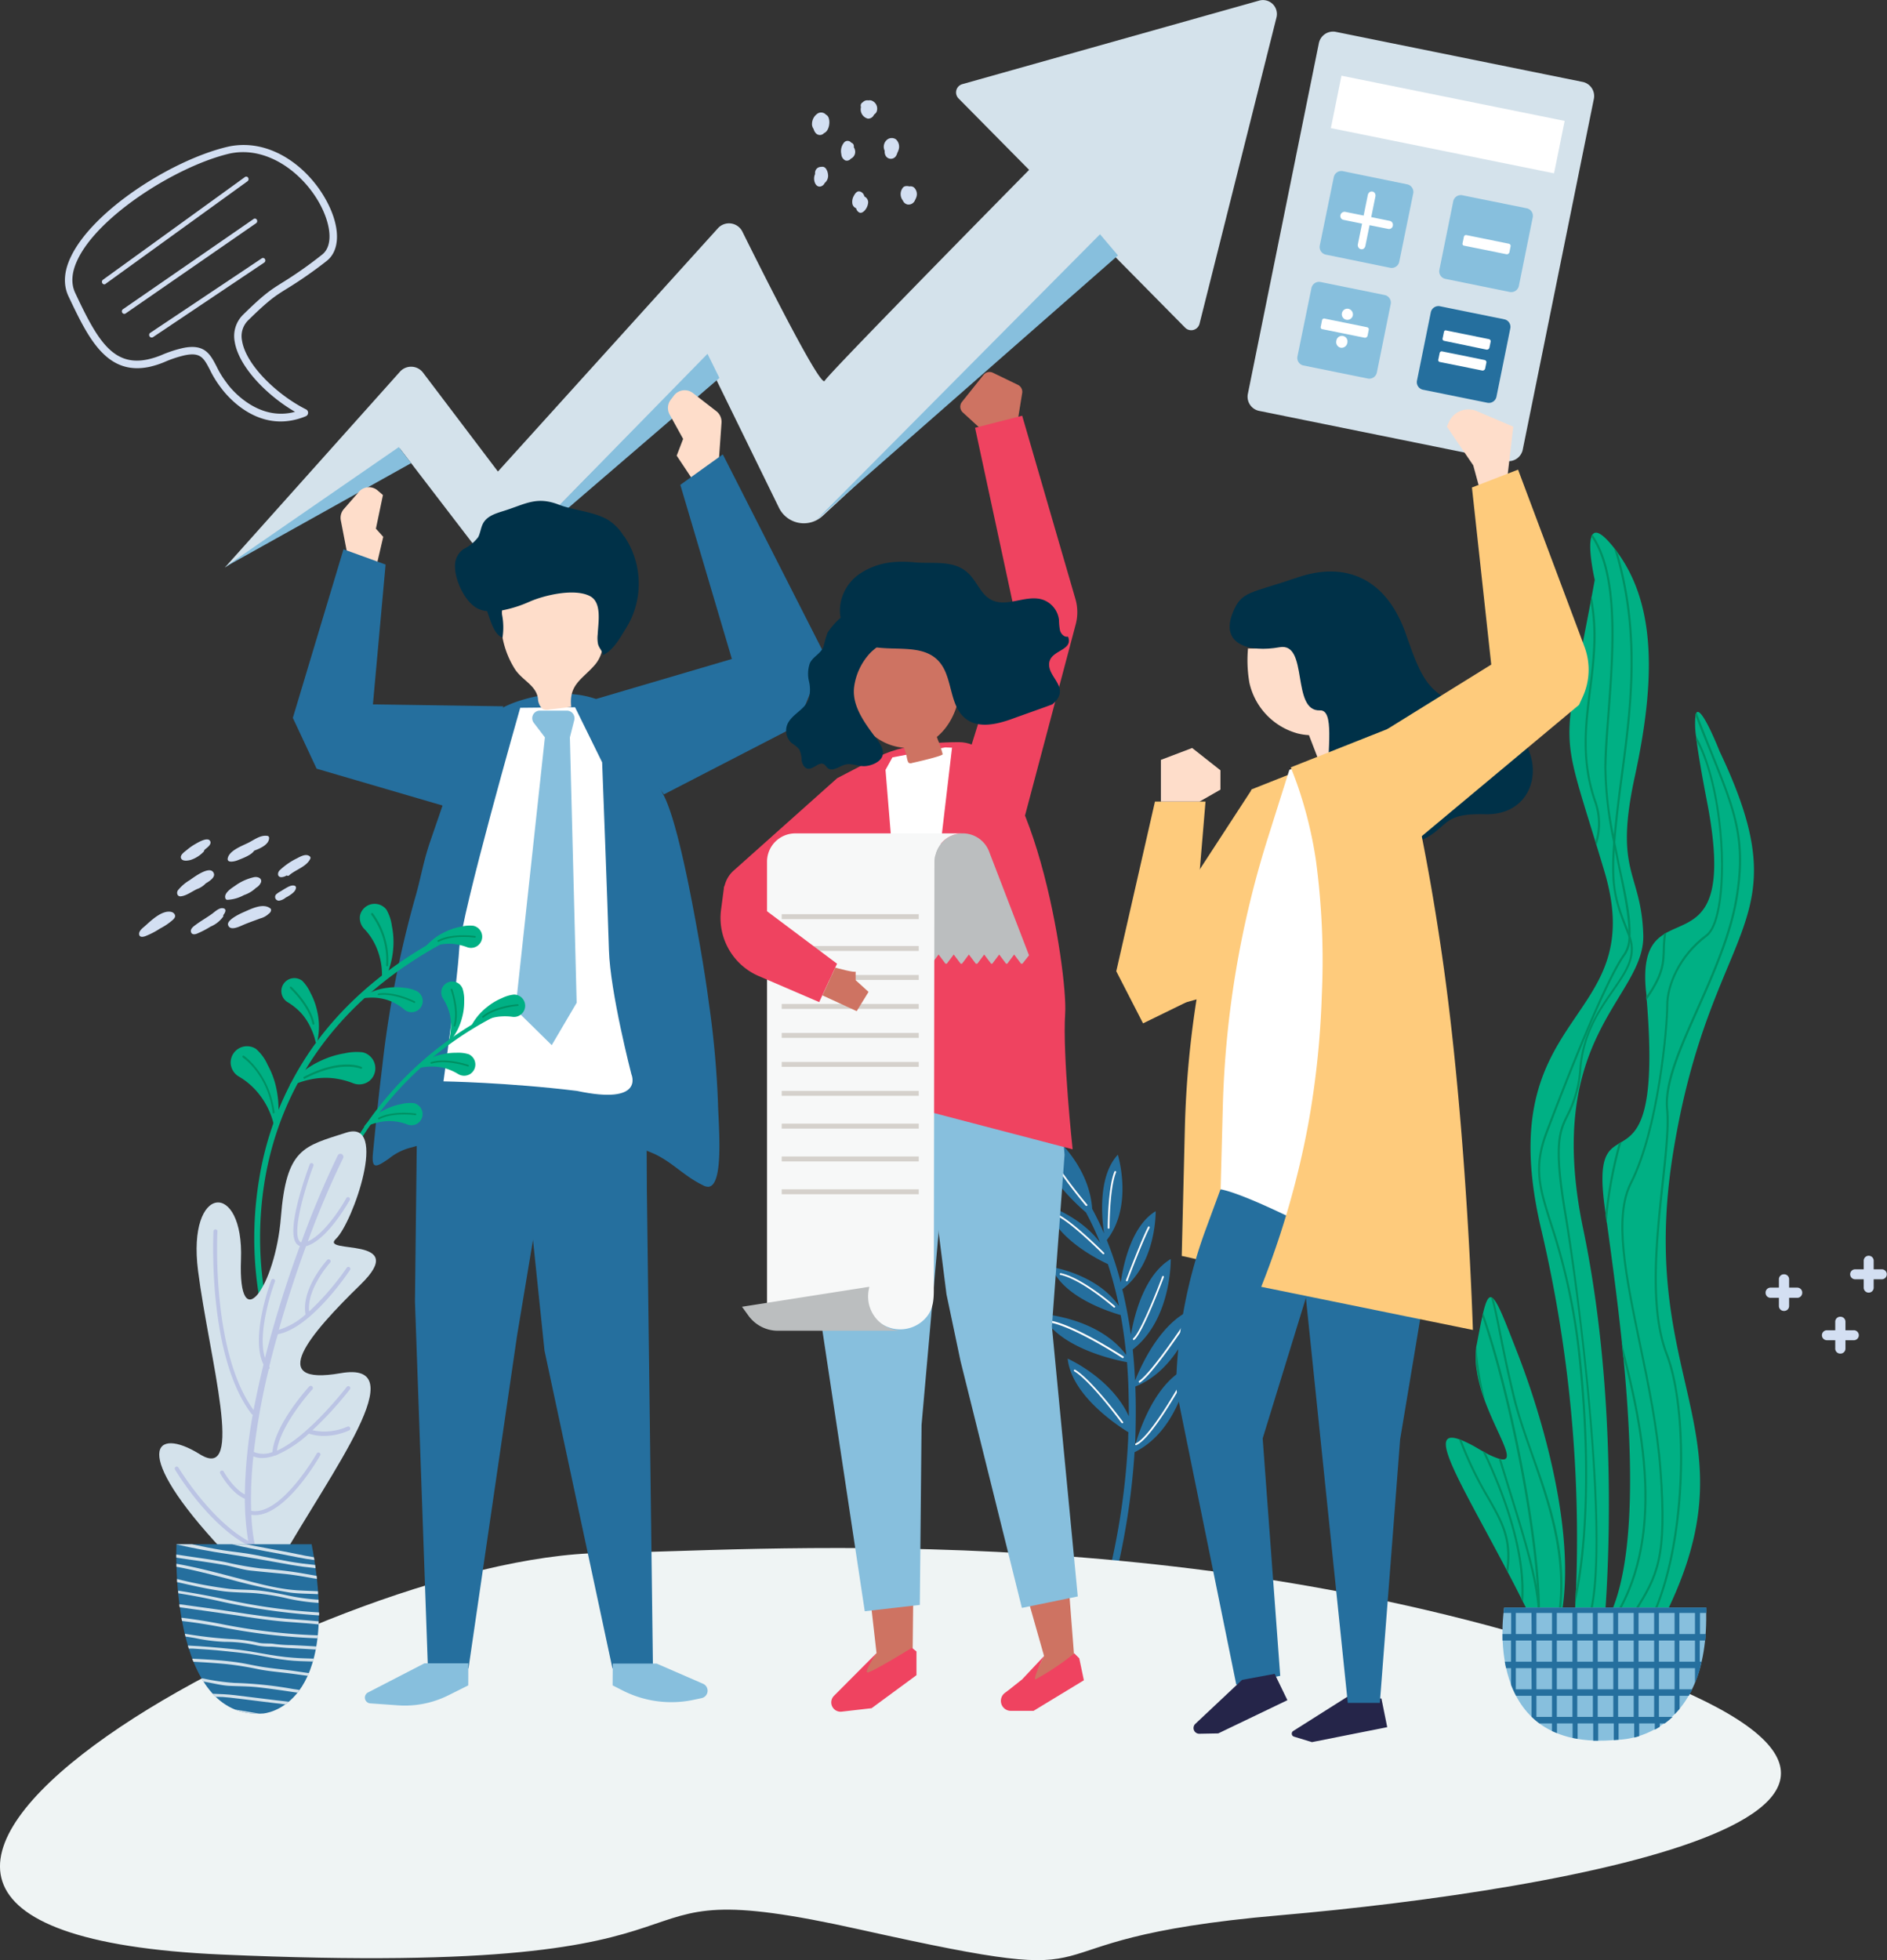 <svg id="Layer_1" data-name="Layer 1" xmlns="http://www.w3.org/2000/svg" viewBox="0 0 378.44 392.98"><rect x="0" y="0" width="378.44" height="392.98" fill="#333333" stroke="none"/><defs><style>.cls-1{fill:#256f9e;}.cls-2{fill:#fff;}.cls-3{fill:#eff4f4;}.cls-4{fill:#00b084;}.cls-5{fill:#009063;}.cls-6{fill:#87bfdd;}.cls-7{fill:#fecb7c;}.cls-8{fill:#feddca;}.cls-9{fill:#003148;}.cls-10{fill:#d4e2eb;}.cls-11{fill:#252549;}.cls-12{fill:#ce7362;}.cls-13{fill:#ef4360;}.cls-14{fill:#bbbebf;}.cls-15{fill:#f7f8f8;}.cls-16{fill:#d5d1cc;}.cls-17{fill:#d3dff2;}.cls-18{fill:#bbc4e4;}.cls-19{fill:#f7a5a3;}</style></defs><title>IlustrationsLIFT_SG_20190416</title><path class="cls-1" d="M207.28,224.47s11,6.86,11.76,17.9c.88,1.62,1.67,3.26,2.38,4.94-.51-3.48-1.18-11.56,2.76-15.79,0,0,3.18,10.22-2.21,17.11a70.69,70.69,0,0,1,2.8,8.48c.5-3.54,2.14-11.33,7-14.27,0,0,.19,10.49-6.69,15.66a92.26,92.26,0,0,1,1.72,9.11c.8-4.53,2.87-12.12,8-15.18,0,0,.22,12.06-7.63,18.14.22,2.11.37,4.19.47,6.23,1.42-3.55,5.66-12.61,12.38-14.58,0,0-2.91,12-12.33,15.78.14,3.7.1,7.23,0,10.48,0,.46-.05.91-.07,1.37,1.06-3.67,4.36-13.12,10.85-15.75,0,0-1.72,12.5-10.93,17.06a144.88,144.88,0,0,1-4.37,27.14l-1.38-.39a143.85,143.85,0,0,0,4.47-29.53c0-.4,0-.8.05-1.21-3.22-2-11.44-7.79-12.19-14.77,0,0,8.79,3.87,12.27,11.57,0-3.43-.06-7.09-.37-10.86-3.21-.6-13.83-3.06-17.15-9.67,0,0,11.33.63,17,8.22-.26-2.63-.62-5.31-1.12-8-2.72-.78-11.58-3.72-13.9-9.63,0,0,9.11,1.36,13.55,7.81a76.26,76.26,0,0,0-2.21-8.39c-2.47-1.16-10.89-5.51-12.23-11.78,0,0,6.77,2.17,10.68,7.5a61,61,0,0,0-2.85-6.08C214.61,240.35,206.56,232.58,207.28,224.47Z"/><path class="cls-2" d="M225,285.32a.17.17,0,0,0,.21,0,.18.18,0,0,0,0-.25c-.25-.34-6.19-8.37-9.59-10.45a.18.18,0,0,0-.18.31c3.33,2,9.42,10.27,9.48,10.35S225,285.31,225,285.32Z"/><path class="cls-2" d="M211,265.26a.11.11,0,0,0,.07,0c5.09,1.2,14,7,14,7a.17.17,0,0,0,.25-.05.17.17,0,0,0,0-.24c-.09-.06-9-5.88-14.17-7.1a.18.18,0,0,0-.15.32Z"/><path class="cls-2" d="M212.59,255.6a.07.07,0,0,0,.06,0c4.25.91,10.63,6.46,10.69,6.52a.2.2,0,0,0,.26,0,.18.18,0,0,0,0-.25c-.27-.23-6.52-5.67-10.85-6.6a.17.17,0,0,0-.21.14A.16.16,0,0,0,212.59,255.6Z"/><path class="cls-2" d="M221.19,251.43a.18.18,0,0,0,.23,0,.18.18,0,0,0,0-.25c-.27-.27-6.6-6.62-9.53-7.81a.19.19,0,0,0-.23.1.17.17,0,0,0,.1.23c2.86,1.16,9.34,7.66,9.41,7.73Z"/><path class="cls-2" d="M217.8,241.75a.18.18,0,0,0,.22,0,.19.19,0,0,0,0-.26c-.09-.09-8.17-9.64-8.76-13.58a.18.18,0,0,0-.35.05c.6,4,8.5,13.37,8.83,13.77Z"/><path class="cls-2" d="M222.24,246.34a.15.15,0,0,0,.1,0,.18.18,0,0,0,.18-.18c0-.08,0-7.93,1.31-11.12a.17.17,0,0,0-.1-.23.17.17,0,0,0-.23.09c-1.32,3.26-1.34,10.94-1.34,11.26A.19.19,0,0,0,222.24,246.34Z"/><path class="cls-2" d="M225.93,256.89l0,0a.18.18,0,0,0,.23-.11c0-.08,3.06-8.07,4.4-10.63a.19.19,0,0,0-.08-.24.18.18,0,0,0-.24.08c-1.35,2.58-4.39,10.59-4.42,10.67A.17.17,0,0,0,225.93,256.89Z"/><path class="cls-2" d="M227.26,268.63a.17.17,0,0,0,.21,0c1.71-1.32,5.76-12.11,5.94-12.57a.19.19,0,0,0-.11-.23.18.18,0,0,0-.23.11c0,.11-4.19,11.15-5.82,12.41a.19.19,0,0,0,0,.25Z"/><path class="cls-2" d="M228.42,277.2a.16.16,0,0,0,.2,0c2.73-1.78,9.8-12.59,10.1-13a.2.2,0,0,0-.05-.25.18.18,0,0,0-.25,0c-.07.11-7.33,11.2-10,12.94a.19.19,0,0,0,0,.25S228.4,277.18,228.42,277.2Z"/><path class="cls-2" d="M227.73,289.73a.22.22,0,0,0,.18,0c3.07-1.34,9-12.06,9.28-12.51a.18.18,0,0,0-.07-.24.18.18,0,0,0-.25.07c-.06.11-6.14,11.06-9.1,12.35a.19.19,0,0,0-.1.23A.28.28,0,0,0,227.73,289.73Z"/><path class="cls-3" d="M120.91,311.37c-56.36.49-190.21,75.49-76.46,80.51s70-17.92,128.08-5,26.29,2.15,84.1-2.87,151.93-21.31,65.81-50.79S148.85,311.12,120.91,311.37Z"/><path class="cls-4" d="M317.5,246.34c8.1,38.85,4.25,79.13,4.25,79.13l-6.39,3.45s.31-2.63.58-7.34c0-.82.09-1.71.13-2.67a270.62,270.62,0,0,0-6.94-72.28c-10.7-44.94,21.94-40.78,12.63-71.94-.56-1.88-1.09-3.61-1.58-5.22-.08-.25-.16-.5-.23-.74h0c-7.05-23-6.49-18.67-.95-48,.07-.37.14-.75.22-1.13h0c.19-1.06.4-2.17.61-3.33,0,0-1.47-6.36-.66-8.66a1.74,1.74,0,0,1,.22-.43c.59-.84,1.85-.43,4.28,2.64h0l.39.5.34.46c7.7,10.56,7.64,25.66,3.47,44.88-4.24,19.5,1.27,19,1.69,31.72S309.41,207.49,317.5,246.34Z"/><path class="cls-5" d="M314.57,223.66c-1.55,3.15-2.78,5.63-.48,19.35,3.15,18.78,10.15,75.9,3.57,83.95l-.32-.27c6-7.34.48-58.92-3.67-83.61-2.32-13.85-1.07-16.39.52-19.6a23.39,23.39,0,0,0,2.57-9.52c.67-7,3.92-11.7,6.54-15.45,2.37-3.42,4.3-6.2,3.63-9.53h0a9.44,9.44,0,0,0-.31-1.09h0a1.34,1.34,0,0,1-.07-.18l-.34-.88c-2.33-6-3.39-8.65-2.67-18.07h0c0-.49.08-1,.13-1.54.15-1.67.35-3.54.6-5.64s.52-4.15.81-6.33c1.79-13.5,3.8-28.7-1.4-45.42l.39.5.34.46c4.82,16.39,2.84,31.27,1.09,44.52-.29,2.18-.56,4.24-.81,6.32-.33,2.75-.57,5.08-.73,7.09h0c0,.55-.08,1.07-.11,1.58h0c-.5,8.06.52,10.67,2.75,16.36l0,.09h0l.31.79c0,.09.07.18.1.26h0c1.42,4-.71,7.07-3.4,10.93s-5.8,8.34-6.45,15.25A23.8,23.8,0,0,1,314.57,223.66Z"/><path class="cls-5" d="M327,187.81h0c0,.41-.06.79-.11,1.16h0a5.49,5.49,0,0,1-.91,2.48c-3.86,5.35-11.44,24.65-15.61,35.67-2.65,7-1.4,11,.87,18.13a127.74,127.74,0,0,1,5.91,28.24c2.28,22.57.8,39.88-1.25,48.08,0-.82.09-1.71.13-2.67,1.67-8.51,2.85-24,.69-45.37a126.28,126.28,0,0,0-5.89-28.16c-2.22-7-3.56-11.27-.86-18.4,4.18-11,11.78-30.38,15.67-35.77a6.26,6.26,0,0,0,.94-3.32h0c0-.36,0-.73,0-1.13h0c-.05-3.38-1-8-2.06-13q-.36-1.71-.72-3.48h0c-.1-.51-.21-1-.31-1.54h0a76.13,76.13,0,0,1-1.74-14.83c0-3.1.32-6.85.62-10.82.94-12.52,2.09-27.75-3.25-35.5a1.74,1.74,0,0,1,.22-.43c5.57,7.82,4.41,23.28,3.45,36-.3,4-.58,7.7-.62,10.78a70.21,70.21,0,0,0,1.45,13.29c.1.5.19,1,.29,1.5h0c.34,1.7.69,3.36,1,5C326.15,179.26,327.2,184.3,327,187.81Z"/><path class="cls-5" d="M320.18,169.47c-.08-.25-.16-.5-.23-.74h0a12.78,12.78,0,0,0-.21-7.9c-2.86-8.2-1.95-15.47-1.07-22.51.7-5.56,1.43-11.3.33-17.59.07-.37.14-.75.22-1.13,1.38,6.77.62,12.86-.13,18.78-.91,7.3-1.78,14.2,1.05,22.31A13.38,13.38,0,0,1,320.18,169.47Z"/><path class="cls-4" d="M332.7,326.28s-1.41.9-3.39,2.07l-.84.5h0c-6.42,3.75-17,9.2-8-1.23,7.79-9.09,7.17-34.23,5.08-55.74-.08-.9-.18-1.8-.27-2.69-1-9.45-2.19-18-3-23.92h0c-.09-.61-.17-1.2-.25-1.75s-.14-1-.2-1.48c-1.36-9.95.51-11.36,2.89-12.78l.54-.32c3.19-1.93,6.91-5,5-28.38l-.06-.67c0-.44-.07-.89-.12-1.35-.65-7.13,1.19-9.73,3.72-11.28.15-.1.31-.19.47-.28,5.23-2.87,12.78-2.35,8-26.63-1-5.18-1.64-9-2-11.67h0c-.05-.38-.09-.74-.13-1.08a16.79,16.79,0,0,1-.11-4.16,1.28,1.28,0,0,1,.23-.59c1.08-1.21,4.6,7.77,4.6,7.77,16.94,35.62-1.7,33.41-9.32,80.56S353.29,287.34,332.7,326.28Z"/><path class="cls-5" d="M348.5,180c-1.24,7.53-4.74,15.41-7.83,22.36-3.41,7.64-6.62,14.86-6.11,20,.34,3.51-.24,8.8-.9,14.92-1.22,11.12-2.73,25,.83,34.23,2.76,7.21,3.63,20.43,2.16,32.91-1.22,10.26-3.8,18.56-7.34,23.93l-.84.5c3.75-5.26,6.49-13.8,7.75-24.48,1.47-12.41.62-25.56-2.13-32.71-3.59-9.36-2.07-23.26-.86-34.43.67-6.1,1.24-11.36.9-14.83-.51-5.29,2.57-12.22,6.15-20.25,3.08-6.93,6.57-14.78,7.8-22.26,1.91-11.61-.4-17.33-5-28.75-.95-2.34-2-4.87-3.07-7.71a1.28,1.28,0,0,1,.23-.59c1.16,3,2.23,5.68,3.23,8.15C348.09,162.47,350.43,168.23,348.5,180Z"/><path class="cls-5" d="M345.32,178.86c-.32,3.29-1.1,7.51-3,8.93-5.37,4-7.78,9.92-7.74,13.75,0,4.28-1.77,24.89-7.32,35.77-3.44,6.74-1,18.47,1.81,32,1.73,8.29,3.51,16.87,4.14,25.26,1.36,18-.65,21.33-5.05,28.53-1,1.67-2.17,3.56-3.44,5.88l-.37-.2c1.27-2.34,2.43-4.23,3.45-5.9,4.35-7.12,6.34-10.38,5-28.28-.63-8.36-2.41-16.92-4.13-25.2-2.84-13.66-5.28-25.44-1.77-32.32,5.5-10.81,7.3-31.32,7.26-35.58,0-3.93,2.43-10,7.92-14.08,1.4-1,2.41-4.11,2.84-8.64.91-9.49-.81-22.89-4.66-30.15h0c-.05-.38-.09-.74-.13-1.08C344.34,154.7,346.27,168.92,345.32,178.86Z"/><path class="cls-5" d="M322.21,245.26c-.09-.61-.17-1.2-.25-1.75a85.55,85.55,0,0,1,2.69-14.26l.54-.32A85,85,0,0,0,322.21,245.26Z"/><path class="cls-5" d="M320.57,329.06l-.31-.28c14.08-16,9.57-40,5.24-56.9-.08-.9-.18-1.8-.27-2.69C329.74,286.2,335.54,312.07,320.57,329.06Z"/><path class="cls-5" d="M334.18,187a24.47,24.47,0,0,0-.3,3.56c-.09,2.77-.16,5-3.71,10l-.06-.67c3.19-4.58,3.26-6.75,3.35-9.36a25.46,25.46,0,0,1,.25-3.27C333.86,187.15,334,187.06,334.18,187Z"/><path class="cls-4" d="M312.22,327.62l-.18.59a33.92,33.92,0,0,1-2.06,5.46c-1.77,3.26-2-1.64-1.92-4.76,0-.29,0-.57,0-.82,0-.86.06-1.45.06-1.45-.88-1.85-1.77-3.67-2.66-5.44l-.38-.75h0c-.88-1.76-1.77-3.48-2.64-5.13h0c-.11-.22-.22-.42-.34-.64h0c-9-17.11-16.2-28.41-9.52-26.13l.52.19a25.5,25.5,0,0,1,3.14,1.58l1,.59h0l.62.34h0a14.94,14.94,0,0,0,2.64,1.18h0a2.92,2.92,0,0,0,.48.13c3.22.66-.67-4.87-3.2-11.73h0a32,32,0,0,1-1.57-5.67c0-.15,0-.31-.07-.45a16.6,16.6,0,0,1-.1-4.39h0c0-.29.08-.57.14-.85.41-2.18.76-4,1.08-5.42.06-.27.11-.53.17-.77.52-2.21,1-3.29,1.58-3.19a1,1,0,0,1,.51.34c1,1,2.31,4.43,4.6,10.3C309.67,284.8,317.28,311,312.22,327.62Z"/><path class="cls-5" d="M312,328.21a33.92,33.92,0,0,1-2.06,5.46l-.2-.09c6.52-15.68,1.61-29.68-2.71-42-1.4-4-2.71-7.72-3.6-11.35-1.27-5.21-2-8.93-2.66-12.21-.56-2.79-1-5.22-1.73-7.9a1,1,0,0,1,.51.34c.64,2.51,1.1,4.83,1.63,7.48.65,3.27,1.4,7,2.67,12.19.87,3.61,2.19,7.35,3.57,11.31C311.31,302.36,315.6,314.61,312,328.21Z"/><path class="cls-5" d="M296.11,270.31a70.32,70.32,0,0,0,1.74,10.51,32,32,0,0,1-1.57-5.67c0-.15,0-.31-.07-.45A16.6,16.6,0,0,1,296.11,270.31Z"/><path class="cls-5" d="M308.6,327.36h0l-.06.3-.39-.09h0l.06-.28v0s0,0,0,0a17.41,17.41,0,0,0,.22-4.05v0c-.3-6.34-3-15.08-5.85-24.22q-1-3.24-2-6.5a2.92,2.92,0,0,0,.48.13c.63,2.08,1.28,4.17,1.92,6.25,2.19,7.05,4.31,13.87,5.31,19.55h0a40,40,0,0,1,.56,4.66h0A18.07,18.07,0,0,1,308.6,327.36Z"/><path class="cls-5" d="M308.84,323h0a34.45,34.45,0,0,1-.24,4.33h0a16.11,16.11,0,0,1-.27,1.6l-.27-.06-.14,0c.06-.25.11-.51.15-.79s.06-.33.08-.51,0-.2,0-.29v0a33.21,33.21,0,0,0,.23-4.1c0-1.47,0-3.08-.14-4.82-.94-15.4-6.1-40.11-10.95-54.31.06-.27.11-.53.17-.77C303,278.93,308.87,308.16,308.84,323Z"/><path class="cls-5" d="M305.47,321.2l-.38-.75h0c.41-7.84-2.27-18-7.79-29.55l.62.34h0C303.47,303,306.08,313.3,305.47,321.2Z"/><path class="cls-5" d="M302.45,315.31c-.11-.22-.22-.42-.34-.64h0c.77-6.16-1.08-9.44-3.81-14.24a73.77,73.77,0,0,1-5.71-11.89l.52.19a73.75,73.75,0,0,0,5.55,11.5C301.52,305.25,303.44,308.63,302.45,315.31Z"/><path class="cls-6" d="M301.67,322.31s-5,29.27,22.72,26.51c0,0,18.71.29,17.76-26.51Z"/><path class="cls-1" d="M339.93,334.46v2.93a24.61,24.61,0,0,0,1-2.79v-.14h0c.12-.42.23-.85.33-1.3h-.37v-4.24H342c.05-.42.08-.86.11-1.3h-1.17v-4.23h1.29l0-1.08H301.67s-.06.39-.14,1.08h1.54v4.23h-1.74c0,.42,0,.85,0,1.3h1.71v4.24h-1.25c.07.43.16.86.26,1.3h1v3.34a19.54,19.54,0,0,0,1,2.2h3.11v4.2a14.74,14.74,0,0,0,1.57,1.34h2.52v1.52q.47.22,1,.42v-1.94h3.14v2.91l1,.19v-3.1h3.13V349c.32,0,.64,0,1,0v-3.46h3.13v3.35l.84-.07h.12v-3.28h3.13v2.83l1-.27v-2.56h3.13v1.25c.32-.17.64-.35,1-.56v-.69h1a16.76,16.76,0,0,0,1.57-1.31H332.7V340h3.14v3.72c.32-.33.64-.69,1-1.07V340h1.85c.24-.42.47-.85.69-1.3H336.8v-4.24Zm-3.13-11.07h3.13v4.23H336.8Zm0,5.53h3.13v4.24H336.8Zm-29.63,9.78H304v-4.24h3.14Zm0-5.54H304v-4.24h3.14Zm0-5.54H304v-4.23h3.14Zm4.09,16.61h-3.13V340h3.13Zm0-5.53h-3.13v-4.24h3.13Zm0-5.54h-3.13v-4.24h3.13Zm0-5.54h-3.13v-4.23h3.13Zm4.1,16.61h-3.14V340h3.14Zm0-5.53h-3.14v-4.24h3.14Zm0-5.54h-3.14v-4.24h3.14Zm0-5.54h-3.14v-4.23h3.14Zm4.09,16.61h-3.13V340h3.13Zm0-5.53h-3.13v-4.24h3.13Zm0-5.54h-3.13v-4.24h3.13Zm0-5.54h-3.13v-4.23h3.13Zm4.1,16.61h-3.13V340h3.13Zm0-5.53h-3.13v-4.24h3.13Zm0-5.54h-3.13v-4.24h3.13Zm0-5.54h-3.13v-4.23h3.13Zm4.09,16.61h-3.13V340h3.13Zm0-5.53h-3.13v-4.24h3.13Zm0-5.54h-3.13v-4.24h3.13Zm0-5.54h-3.13v-4.23h3.13Zm4.1,16.61h-3.13V340h3.13Zm0-5.53h-3.13v-4.24h3.13Zm0-5.54h-3.13v-4.24h3.13Zm0-5.54h-3.13v-4.23h3.13Zm4.1,11.08H332.7v-4.24h3.14Zm0-5.54H332.7v-4.24h3.14Zm0-5.54H332.7v-4.23h3.14Z"/><path class="cls-7" d="M251,158.27l21-8.32s7.45,18.51,15.92,48.15-3.93,67.38-3.93,67.38S246.64,253.7,237,251.81l.62-25.52A198,198,0,0,1,246.92,171Z"/><path class="cls-8" d="M250.29,130c5.7.42,11-4.27,16.66-3.11,3.65.76,6.54,4,7.65,7.65a9.22,9.22,0,0,1,.2,5.25,8.7,8.7,0,0,1-1.66,3,12.55,12.55,0,0,1-3.43,2.9,22.7,22.7,0,0,0,2.44,3.24l-7.89,3-1.75-4.54a11.72,11.72,0,0,1-2.35-.36,13.6,13.6,0,0,1-9.59-10.13A26.13,26.13,0,0,1,250.29,130Z"/><path class="cls-9" d="M247.26,122.77c-2.69,6.55,3.45,8.07,9.35,7s2.28,12.9,8.11,12.66-5.47,30.34,11.44,28.17,9.6-7.69,21.67-7.35,13.06-15.54,1.17-19.59-13.07-5-17-16.41-12.23-14.75-21.8-11.47S249,118.47,247.26,122.77Z"/><path class="cls-10" d="M302.09,92.43,252.42,82.36a2.9,2.9,0,0,1-2.14-3.49l14.2-70.11a2.91,2.91,0,0,1,3.33-2.39l49.67,10.07a2.9,2.9,0,0,1,2.15,3.49L305.42,90A2.91,2.91,0,0,1,302.09,92.43Z"/><path class="cls-6" d="M278.84,53.7l-13-2.66a1.56,1.56,0,0,1-1.14-1.88l2.78-13.58a1.55,1.55,0,0,1,1.79-1.27l13,2.66a1.56,1.56,0,0,1,1.14,1.88l-2.78,13.58A1.55,1.55,0,0,1,278.84,53.7Z"/><path class="cls-6" d="M302.84,58.55l-13-2.64A1.55,1.55,0,0,1,288.69,54l2.75-13.59a1.55,1.55,0,0,1,1.79-1.27l13,2.63a1.55,1.55,0,0,1,1.15,1.87l-2.75,13.59A1.57,1.57,0,0,1,302.84,58.55Z"/><path class="cls-6" d="M274.36,75.9l-13-2.63a1.55,1.55,0,0,1-1.14-1.87L263,57.81a1.57,1.57,0,0,1,1.79-1.28l13,2.64A1.56,1.56,0,0,1,278.9,61l-2.75,13.59A1.55,1.55,0,0,1,274.36,75.9Z"/><path class="cls-1" d="M298.34,80.76l-13-2.63a1.55,1.55,0,0,1-1.15-1.87l2.75-13.59a1.57,1.57,0,0,1,1.79-1.28l13,2.64a1.55,1.55,0,0,1,1.15,1.87l-2.75,13.58A1.56,1.56,0,0,1,298.34,80.76Z"/><path class="cls-2" d="M275,43.53l3.69.75a.76.76,0,0,1,.53.35.84.84,0,0,1,.11.64.77.77,0,0,1-.34.52.78.78,0,0,1-.62.1l-3.7-.74-.83,4.09a1,1,0,0,1-.33.6.74.74,0,0,1-1.08-.25.87.87,0,0,1-.1-.65l.83-4.1-3.68-.75a.85.85,0,0,1-.54-.33.78.78,0,0,1-.11-.62.8.8,0,0,1,.36-.53.78.78,0,0,1,.62-.13l3.67.74.83-4.09a1,1,0,0,1,.34-.59.75.75,0,0,1,.6-.13.7.7,0,0,1,.5.36.93.93,0,0,1,.08.67Z"/><path class="cls-2" d="M293.64,49.26a.39.39,0,0,1-.3-.2.58.58,0,0,1,0-.4l.24-1.16a.48.48,0,0,1,.18-.3.51.51,0,0,1,.35-.06l8.43,1.71a.51.51,0,0,1,.34.2.39.39,0,0,1,.07.35l-.23,1.16a.53.53,0,0,1-.23.32.45.45,0,0,1-.38.09Z"/><path class="cls-2" d="M289.64,68.34a.44.44,0,0,1-.3-.2.58.58,0,0,1,0-.4l.24-1.16a.51.51,0,0,1,.18-.31.45.45,0,0,1,.35,0l8.43,1.71a.5.5,0,0,1,.34.19.41.41,0,0,1,.07.36l-.24,1.16a.5.5,0,0,1-.22.32.53.53,0,0,1-.38.09Z"/><path class="cls-2" d="M288.78,72.58a.39.39,0,0,1-.3-.2.58.58,0,0,1,0-.4l.24-1.16a.42.42,0,0,1,.53-.36l8.43,1.71a.51.51,0,0,1,.34.2.38.38,0,0,1,.07.35l-.24,1.16a.47.47,0,0,1-.22.32.45.45,0,0,1-.38.09Z"/><path class="cls-2" d="M265.19,66a.37.37,0,0,1-.29-.2.53.53,0,0,1,0-.4l.23-1.16a.42.42,0,0,1,.53-.36l8.43,1.71a.56.56,0,0,1,.35.2.42.42,0,0,1,.06.35l-.23,1.16a.49.49,0,0,1-.23.32.45.45,0,0,1-.38.09Z"/><path class="cls-2" d="M271.3,63.31a1.12,1.12,0,1,1-.86-1.4A1.17,1.17,0,0,1,271.3,63.31Z"/><path class="cls-2" d="M270.2,68.76a1.16,1.16,0,0,1-1.34.95,1.14,1.14,0,0,1-.85-1.39,1.12,1.12,0,1,1,2.19.44Z"/><rect class="cls-2" x="285.01" y="2.13" width="10.72" height="45.67" transform="translate(208.24 304.6) rotate(-78.55)"/><path class="cls-10" d="M252.56.11,193,16.87a1.72,1.72,0,0,0-.76,2.87l14.15,14.32c-18,18.27-40.44,41.21-41,42.3-.79,1.43-11.88-20.59-16.47-29.85a3,3,0,0,0-5-.68L99.86,94.54l-15-19.8a3,3,0,0,0-4.67-.19L45.09,113.8,80.18,89.9l15.07,19.65a5.55,5.55,0,0,0,8.37.52l37.84-38.43,14.76,30.16a5.55,5.55,0,0,0,8.76,1.64l57.43-53.2,15.26,15.45a1.72,1.72,0,0,0,2.9-.79L256,3.5A2.8,2.8,0,0,0,252.56.11Z"/><polygon class="cls-6" points="163.63 104.35 224.21 51.21 220.61 46.97 163.63 104.35"/><polygon class="cls-6" points="99.39 114.37 144.28 75.78 141.89 70.94 99.39 114.37"/><polygon class="cls-6" points="79.98 89.64 45.09 113.71 82.45 92.86 79.98 89.64"/><path class="cls-8" d="M69.94,112.55l-1.59-8.22a2.66,2.66,0,0,1,.62-2.28l3-3.44a2.68,2.68,0,0,1,3.83-.22l1,.86L75.39,106l1.47,1.63-1.6,6.87S69.92,112.42,69.94,112.55Z"/><path class="cls-8" d="M144.1,93.28l.6-8.48a2.72,2.72,0,0,0-1-2.33l-4.74-3.67a2.71,2.71,0,0,0-3.8.5l-.63.83a2.7,2.7,0,0,0-.22,3L137,88l-1.29,3.36,3.56,5.35Z"/><polygon class="cls-1" points="83.87 204.78 83.22 260.94 85.82 334.48 93.96 334.48 103.7 267.77 114.83 200.96 83.87 204.78"/><path class="cls-6" d="M93.91,337.91l-4,2a19.5,19.5,0,0,1-10.13,2l-5.52-.39a1.16,1.16,0,0,1-.45-2.19l11.31-5.84h8.8Z"/><polygon class="cls-1" points="129.57 206.08 129.73 238.57 130.95 334.48 122.82 334.48 109.2 270.79 101.94 200.96 129.57 206.08"/><path class="cls-6" d="M122.86,337.91,125,339a21.52,21.52,0,0,0,14,1.83l1.7-.36a1.52,1.52,0,0,0,.3-2.88l-9.31-4.05h-8.8Z"/><path class="cls-1" d="M144.22,226.63c.18,5.15.07,11.05-2.1,11.31a2.09,2.09,0,0,1-1.16-.31c-3.77-1.83-5.94-4.47-9.66-6.25a46.12,46.12,0,0,0-12.67-3.49,129.5,129.5,0,0,0-19.52-1.71c-5.59-.05-11.4,2.5-16.68,3.9a11.36,11.36,0,0,0-4.38,2.18c-2.5,1.72-3.59,2.4-3.25-1.11.56-5.72,1.13-11.44,1.84-17.15a210.61,210.61,0,0,1,6.55-33.76c1.23-4.21,1.66-7.36,3.08-11.51l5.21-15.15c2.15-6.28,5.79-10.71,12.17-12.9,5.5-1.9,12.34-2.42,17.7.23,6,3,8.79,13,11.68,18.4,2.54,4.71,5.21,18.62,6.16,23.7,1.14,6.11,2.2,12.2,3,18.27A187.87,187.87,0,0,1,144,221.37C144,222.11,144.14,224.17,144.22,226.63Z"/><path class="cls-2" d="M115.33,141.8l-11,.11s-11.8,41.24-12.23,48.35-3.16,26.55-3.16,26.55,12.73.2,26.76,1.91c13.72,2.93,10.93-3.33,10.93-3.33s-4.26-16.4-4.51-24.95c-.25-8.74-1.36-37.6-1.36-37.6Z"/><path class="cls-6" d="M113.69,142.48h-5.42a1.52,1.52,0,0,0-1.21,2.45l2.22,2.91-5.91,54.55,7.28,7.16,5-8.5-1.36-53.21.88-3.46A1.53,1.53,0,0,0,113.69,142.48Z"/><path class="cls-8" d="M108.66,142a1.24,1.24,0,0,0,.45.25,2.27,2.27,0,0,0,1.07,0l4.37-.51c-.48-4.46,2.12-5.47,4.66-8.33s1.78-6.82,1.63-10.38a7.64,7.64,0,0,0-.5-2.9c-.74-1.58-2.45-2.45-4.11-3a15.49,15.49,0,0,0-12.81,1.41,6.7,6.7,0,0,0-2.46,2.5c-.83,1.62-.62,3.55-.39,5.36a18.16,18.16,0,0,0,2.75,7.84c1.46,2.18,4.25,3.22,4.57,5.84A3,3,0,0,0,108.66,142Z"/><path class="cls-9" d="M125.14,107.54a10.06,10.06,0,0,0-3.08-3.23c-2.88-1.77-6.9-1.93-10-3.13-4.38-1.7-6.6-.17-10.73,1.16-1.65.53-3.55,1-4.42,2.55-.48.86-.56,1.93-1,2.79A8.13,8.13,0,0,1,93,110.07a4,4,0,0,0-1.75,3.35c-.09,2.86,2.08,7.52,4.74,8.68a5.52,5.52,0,0,0,1.7.43c.64,1.78,1.37,4.71,3.09,5.3a13.3,13.3,0,0,0-.09-4.58,3.14,3.14,0,0,1,0-.87,24.61,24.61,0,0,0,5.45-1.72c3-1.33,9-2.74,12.12-1.17,2.5,1.24,1.73,5.19,1.61,7.69a6.49,6.49,0,0,0,.06,1.92c.21.87.87,1.36,1,2.24,2-.92,3.29-3.22,4.44-5.1a16.92,16.92,0,0,0-.17-18.7Z"/><polygon class="cls-1" points="100.95 141.61 74.79 141.23 77.33 113.19 68.89 110.13 58.73 143.93 63.5 154.12 92.7 162.66 100.95 141.61"/><polygon class="cls-1" points="118.86 140.34 146.78 132.12 136.44 97.21 144.96 91.1 165.51 131.51 159.83 145.5 133.16 159.27 118.86 140.34"/><path class="cls-8" d="M302.28,95.89l1.21-10.34-7.3-3.12a4.31,4.31,0,0,0-5.64,2.24l-.38.86,5.29,7.77L296.74,98Z"/><polygon class="cls-7" points="251.03 158.32 237.43 179.19 228.58 196.1 231.82 202.65 243.59 199.36 251.03 158.32"/><path class="cls-1" d="M267.32,232V242.6l-14.09,45.8L256.75,336l-8.81,1.77-11.81-58.07a12,12,0,0,1-.24-2.8h0a96.93,96.93,0,0,1,5.92-30.41l2.95-8Z"/><path class="cls-11" d="M249.1,336.81l-9.36,8.8a1.15,1.15,0,0,0,.81,2l3.77-.07,13.87-6.66-2.56-5.28Z"/><path class="cls-11" d="M270.42,340.06l-11.07,7a.63.63,0,0,0,.16,1.13l3.6,1.1,15.1-3-1.16-5.74Z"/><polygon class="cls-1" points="260.17 243.48 270.3 341.42 276.73 341.42 280.8 288.58 289.61 235.74 260.17 243.48"/><path class="cls-2" d="M258.58,154.35l21-8.32s-5.57,22.65,2.9,52.3,9.09,63.23,9.09,63.23-37.18-21.23-46.77-23.11l.44-16.66a195.87,195.87,0,0,1,9.14-54.13Z"/><path class="cls-7" d="M289.61,194.42c-4.22-30.54-9.64-48.93-9.64-48.93l-21.07,8.35,0,.1c.47,1.22.95,2.42,1.37,3.65a83.73,83.73,0,0,1,3.64,14.9,151,151,0,0,1,1.18,27,176.21,176.21,0,0,1-2.69,25.73A174.26,174.26,0,0,1,252.94,258l42.45,8.65S294.25,228.08,289.61,194.42Z"/><path class="cls-7" d="M278.21,146.19l20.86-12.94L295.2,97.74l9.25-3.58,13.32,35.52a13.1,13.1,0,0,1-.34,10l-.75,1.64-32.53,27.15Z"/><polygon class="cls-7" points="239.69 185.48 241.77 160.71 231.63 160.71 223.87 194.73 229.24 205.18 237.88 200.96 239.69 185.48"/><polygon class="cls-8" points="232.82 160.71 232.82 152.35 239.09 149.97 244.76 154.44 244.76 158.32 240.58 160.71 232.82 160.71"/><path class="cls-12" d="M204,85l1-6.19a1.56,1.56,0,0,0-.86-1.65l-5-2.42a1.56,1.56,0,0,0-1.9.43l-4.31,5.4a1.56,1.56,0,0,0,.17,2.13l4.3,3.94Z"/><path class="cls-13" d="M193.45,153.83l9.91-31.77-7.81-36.29L205,83.35l10.67,36.72a9.51,9.51,0,0,1,.06,5.13l-11.14,42-9-13Z"/><path class="cls-12" d="M215.45,332.45l0,0h0L214,313.76l-9.23,2L209.38,332,207,336.92s-.9,2.47-.06,2.22a46.67,46.67,0,0,0,4.77-1.54c.24-.23,2.76-3.79,3.53-4.87Z"/><polygon class="cls-12" points="174.34 318.75 175.79 331.44 173.38 334.8 173.63 337 180.1 334.87 183.01 333.42 183.2 315.5 174.34 318.75"/><polygon class="cls-6" points="185.28 223.61 189.82 259.51 192.64 272.91 204.94 322.38 216.15 320.08 210.96 265.95 213.5 231.53 212.78 222.86 211.09 213.9 185.28 223.61"/><polygon class="cls-6" points="162.41 225.48 164.22 262.03 173.43 323.05 184.47 321.78 184.82 285.67 190.8 218.16 178.17 212.9 168.07 210.14 162.41 225.48"/><path class="cls-13" d="M175.79,331.44,167.26,340h0a1.87,1.87,0,0,0,1.54,3.18l6-.69,9-6.62,0-4.76-.92-.73s-8.36,5.15-8.95,4.94S175.79,331.44,175.79,331.44Z"/><path class="cls-13" d="M209.36,332.06,205,336.7l-2.62,2.08-.85.64a2,2,0,0,0,1.2,3.6h4.55l10.09-6.13-.92-4.4-1-1a50.36,50.36,0,0,1-7.66,5.15C206.82,337.17,209.36,332.06,209.36,332.06Z"/><path class="cls-13" d="M175.9,151.86l-8,4.16-20.73,18.5a5.86,5.86,0,0,0-2,4.65l.33,7.64,29-12.45Z"/><path class="cls-13" d="M173.7,153.42s3.89-4.62,18.62-4.62,21.85,46,21.3,54.4,1.5,27.23,1.5,27.23l-30.58-8s-19.44,0-24.16,4.65,9.19-32.95,9.46-41.61S169,157.75,173.7,153.42Z"/><polygon class="cls-2" points="189.58 149.85 190.93 149.91 186.56 187.07 178.98 171.3 177.59 154.36 178.98 151.85 189.58 149.85"/><path class="cls-12" d="M169.93,135c-.91-11.27,13.62-13.24,20.09-5.69,4.22,4.93,3,14.23-2.13,18.44.07.23.15.45.22.63a19.56,19.56,0,0,1,.94,2.83c.1.36-5.49,1.63-6.12,1.76a.83.83,0,0,1-.64,0c-.35-.23-.43-1.33-.55-1.71l-.42-1.33a11.1,11.1,0,0,1-8.54-5.22A20.53,20.53,0,0,1,169.93,135Z"/><path class="cls-9" d="M174.49,122.42a5.64,5.64,0,0,1,2.32,2.12,4.5,4.5,0,0,1,.84,1.66c.49,2.43-1.76,3.28-3.15,4.74a12.38,12.38,0,0,0-3.18,6.61c-.57,3.74,1.91,7.15,4.07,10.06.77,1,2,2.49,1.6,3.89s-2.6,2.18-3.91,2.11-2.39-.6-3.55-.31S167,154.79,166,154c-.28-.23-.45-.58-.75-.76-1-.63-2.14,1.11-3.3.87-.72-.16-1.08-1-1.19-1.73a4.94,4.94,0,0,0-.5-2.17,7.53,7.53,0,0,0-1.47-1.21,3.36,3.36,0,0,1-1-3.45c.7-2.24,3.55-3.13,4.39-5.32a7.23,7.23,0,0,0,.06-3.64,6.43,6.43,0,0,1,.18-3.62c.64-1.37,2.21-1.87,2.76-3.4a21,21,0,0,1,.8-2.74,14.67,14.67,0,0,1,3-3.3A5.3,5.3,0,0,1,174.49,122.42Z"/><path class="cls-9" d="M189.5,134.48c1.46,3.2,1.38,7.38,4.11,9.57s6.71,1.09,10-.15c.53-.2,7.37-2.61,7.47-2.7,3.5-3-.24-5-.64-7.46-.58-3.55,5-3,3.75-6.1-.7.17-1.37-.48-1.59-1.18a11.37,11.37,0,0,1-.22-2.19,4.91,4.91,0,0,0-3.15-4c-3.35-1.18-7.26,1.62-10.4,0-2-1-2.8-3.38-4.31-5-2.9-3.17-7.32-2.16-11.1-2.52-4-.37-7.45,0-10.89,2.22-4.27,2.78-5.64,9-1.94,12.6,4.74,4.66,13.63.19,17.84,5.19A7.81,7.81,0,0,1,189.5,134.48Z"/><path class="cls-14" d="M206.37,191.54l-7.93-20.61h0a5.66,5.66,0,0,0-10.92.76l-.54,0v21.36l1.25-1.67,1.39,1.84h.26l1.39-1.84,1.39,1.84h.27l1.38-1.84,1.39,1.84H196l1.38-1.84,1.39,1.84H199l1.39-1.84,1.38,1.84H202l1.39-1.84,1.38,1.84h.27Z"/><path class="cls-15" d="M187.28,167.09H159.5a5.67,5.67,0,0,0-5.67,5.6v91.88h21.9a6.87,6.87,0,0,0,9.61,0c1.82-1.78,1.94-3.77,1.94-6.16l.12-85.65a5.67,5.67,0,0,1,5.67-5.67Z"/><path class="cls-14" d="M174.1,259.88a7.06,7.06,0,0,1,.26-1.85h-.26L148.81,262l1.31,1.81a7.29,7.29,0,0,0,5.89,3h25A6.87,6.87,0,0,1,174.1,259.88Z"/><rect class="cls-16" x="156.77" y="189.67" width="27.49" height="0.99"/><rect class="cls-16" x="156.77" y="195.48" width="27.49" height="0.99"/><rect class="cls-16" x="156.77" y="201.29" width="27.49" height="0.99"/><rect class="cls-16" x="156.77" y="207.1" width="27.49" height="0.99"/><rect class="cls-16" x="156.77" y="212.91" width="27.49" height="0.99"/><rect class="cls-16" x="156.77" y="218.72" width="27.49" height="0.99"/><rect class="cls-16" x="156.77" y="225.29" width="27.49" height="0.99"/><rect class="cls-16" x="156.77" y="231.87" width="27.49" height="0.99"/><rect class="cls-16" x="156.77" y="238.45" width="27.49" height="0.99"/><rect class="cls-16" x="156.77" y="183.29" width="27.49" height="0.99"/><path class="cls-13" d="M146.69,177.35l21.18,15.87-3.58,7.7-12.12-5.22a12.68,12.68,0,0,1-7.56-13.3l.58-4.42A.94.94,0,0,1,146.69,177.35Z"/><path class="cls-12" d="M167.52,194s4.08,1.14,4.08.77v1.75l2.59,2.35-2.38,3.86-6.87-3.16Z"/><path class="cls-17" d="M358.81,261.84a1,1,0,0,1-1.05,1h0a1,1,0,0,1-1-1v-5.35a1,1,0,0,1,1-1h0a1,1,0,0,1,1.05,1Z"/><path class="cls-17" d="M360.44,260.21a1,1,0,0,0,1-1h0a1,1,0,0,0-1-1.05h-5.35a1,1,0,0,0-1,1.05h0a1,1,0,0,0,1,1Z"/><path class="cls-17" d="M370.11,270.34a1,1,0,0,1-1,1.05h0a1,1,0,0,1-1.05-1.05V265a1,1,0,0,1,1.05-1h0a1,1,0,0,1,1,1Z"/><path class="cls-17" d="M371.74,268.71a1,1,0,0,0,1.05-1h0a1,1,0,0,0-1.05-1h-5.35a1,1,0,0,0-1,1h0a1,1,0,0,0,1,1Z"/><path class="cls-17" d="M375.77,258.12a1,1,0,0,1-1,1.05h0a1,1,0,0,1-1-1.05v-5.35a1,1,0,0,1,1-1h0a1,1,0,0,1,1,1Z"/><path class="cls-17" d="M377.4,256.49a1,1,0,0,0,1-1h0a1,1,0,0,0-1-1h-5.35a1,1,0,0,0-1,1h0a1,1,0,0,0,1,1Z"/><path class="cls-17" d="M166.15,23.53a1.1,1.1,0,0,0-.5-.54,1.32,1.32,0,0,0-1.64-.25,2.53,2.53,0,0,0-1.16,2,1.63,1.63,0,0,0,.32,1.12,2,2,0,0,0,.42.82,1.11,1.11,0,0,0,1.68,0C166.18,26.34,166.6,24.6,166.15,23.53Z"/><path class="cls-17" d="M166.06,35a2.47,2.47,0,0,0-.42-1.19,1.12,1.12,0,0,0-.47-.35,1.83,1.83,0,0,0-.56,0,1.19,1.19,0,0,0-1.15,1.22,1,1,0,0,0,0,.24c-.49,1,0,2.68,1.09,2.47a1.21,1.21,0,0,0,.85-.71A1.84,1.84,0,0,0,166.06,35Z"/><path class="cls-17" d="M171.44,30a1.19,1.19,0,0,0-.2-.44v-.26a.71.71,0,0,0-.52-.69.92.92,0,0,0-1.47,0,2.71,2.71,0,0,0-.52,2.29,1.51,1.51,0,0,0,.78,1.26,1,1,0,0,0,1.12-.34A1.51,1.51,0,0,0,171.44,30Z"/><path class="cls-17" d="M174.68,20.13a1.46,1.46,0,0,0-.51,0,1.26,1.26,0,0,0-1.15.38.75.75,0,0,0-.35.95l0,0a1.91,1.91,0,0,0,1.4,2.33,1.29,1.29,0,0,0,1.22-.81,1.54,1.54,0,0,0,.48-.5A1.71,1.71,0,0,0,174.68,20.13Z"/><path class="cls-17" d="M179.68,27.94a1.48,1.48,0,0,0-1.68,0,1.82,1.82,0,0,0-.57,2.29,1.7,1.7,0,0,0,.19,1,1.21,1.21,0,0,0,2.13-.06,1.6,1.6,0,0,0,.19-.48,3.28,3.28,0,0,0,.24-.55A2,2,0,0,0,179.68,27.94Z"/><path class="cls-17" d="M173.38,39.41l-.09-.23a1.23,1.23,0,0,0-.95-.81c-.47-.06-.85.4-1.07.84a2.4,2.4,0,0,0-.31,1.72,1.22,1.22,0,0,0,.74.82,1.23,1.23,0,0,0,.64.86c.39.18.81-.11,1.08-.41a2.71,2.71,0,0,0,.69-1.6A1.28,1.28,0,0,0,173.38,39.41Z"/><path class="cls-17" d="M183.3,37.59a1.09,1.09,0,0,0-.92-.21,1.2,1.2,0,0,0-.46-.07.58.58,0,0,0-.19,0,.94.94,0,0,0-.58.23,2.08,2.08,0,0,0-.07,2.68,1.27,1.27,0,0,0,1,.79h.18a1.3,1.3,0,0,0,.91-.38,1.35,1.35,0,0,0,.34-.51,3.43,3.43,0,0,0,.25-.55A1.82,1.82,0,0,0,183.3,37.59Z"/><path class="cls-17" d="M54.2,182.12c-1.46-1.12-3.83.11-5.24.72-.61.26-3.52,1.57-3.22,2.61.41,1.38,2.52.19,3.33-.13,1-.41,2.09-.79,3.13-1.18a3.91,3.91,0,0,0,1.71-.95,1,1,0,0,0,.44-.62A.41.41,0,0,0,54.2,182.12Z"/><path class="cls-17" d="M47.11,177.62c-.68.46-2.25,1.43-1.91,2.48a.42.42,0,0,0,.36.31,7.63,7.63,0,0,0,3.37-.95A6.44,6.44,0,0,0,51.35,178a2.23,2.23,0,0,0,1-1.12c.23-.85-.74-1.16-1.44-1A10.22,10.22,0,0,0,47.11,177.62Z"/><path class="cls-17" d="M44.55,182.08c-.71,0-1.49.74-2,1.12-1.06.77-2.21,1.41-3.26,2.19-.41.3-1.13.79-1,1.41s.72.57,1.15.42a18.89,18.89,0,0,0,2.79-1.44,5.92,5.92,0,0,0,2.53-2,.37.37,0,0,0,0-.27C45.25,182.88,45.55,182.13,44.55,182.08Z"/><path class="cls-17" d="M35.68,178.51c-.33.48-.13,1.26.56,1.2,1.14-.1,2.28-1,3.29-1.46a4.46,4.46,0,0,0,1.74-1.14c1-.58,2-1.34,1.56-2.13-.76-1.52-3.95.91-4.79,1.49A8.57,8.57,0,0,0,35.68,178.51Z"/><path class="cls-17" d="M47.66,172.48c.67-.27,2.77-1,3.31-1.92,1.43-.53,3-1.31,3-2.56a.4.4,0,0,0-.26-.39c-1.41-.28-2.7.76-3.9,1.36s-3.71,1.51-4.11,3C45.35,173.18,47.21,172.67,47.66,172.48Z"/><path class="cls-17" d="M56.4,175.87a2.11,2.11,0,0,0,1.1-.36.36.36,0,0,0,.48,0c1.25-1.14,3.54-1.73,4.27-3.38a.39.39,0,0,0-.15-.45c-.73-.6-1.85.05-2.54.41a13.89,13.89,0,0,0-3.5,2.43C55.62,175,55.61,175.84,56.4,175.87Z"/><path class="cls-17" d="M27.92,187.41c.12.57.81.43,1.19.3a16,16,0,0,0,3-1.55,12.56,12.56,0,0,0,2.47-1.66,2,2,0,0,0,.41-.45c.36-.53-.1-1.08-.61-1.21-1.86-.45-4.1,1.75-5.32,2.84C28.59,186.08,27.76,186.69,27.92,187.41Z"/><path class="cls-17" d="M59.15,177.61c-.6-.26-1.37.2-1.88.49-.33.19-.65.4-1,.61a4.31,4.31,0,0,0-.92.64.75.75,0,0,0,.64,1.23,2.72,2.72,0,0,0,1.32-.62,6.83,6.83,0,0,0,1-.6c.45-.31,1-.77,1.05-1.36A.41.41,0,0,0,59.15,177.61Z"/><path class="cls-17" d="M38.29,172.4a6.37,6.37,0,0,0,2.53-1.61.36.36,0,0,0,.12-.31c.11-.11.21-.21.32-.3.4-.32,1.17-.9.91-1.5-.44-1-2.46.24-3,.54a11.34,11.34,0,0,0-1.72,1.21c-.37.31-1.44,1-1.13,1.67S37.76,172.55,38.29,172.4Z"/><path class="cls-17" d="M58.78,84.24h0C50.3,86,44.71,78.29,44.3,77.72a20.29,20.29,0,0,1-2.19-3.55c-1.24-2.39-1.87-3.6-5.09-2.93a23.06,23.06,0,0,0-4,1.33,17.69,17.69,0,0,1-3.13,1c-8.62,1.77-12.28-6-16.15-14.15-1.09-2.3-.94-5,.46-7.91,4.39-9.26,20.05-19.27,31.11-22l.6-.14c8.75-1.8,16.79,4.75,20.2,12.16,2.16,4.7,1.93,8.84-.62,10.81A83.6,83.6,0,0,1,57.34,58c-2.1,1.31-3.37,2.1-7.53,6.18a4.47,4.47,0,0,0-1.27,4.12c.79,5,7.27,11,12.82,13.77a.76.76,0,0,1,0,1.37A13.43,13.43,0,0,1,58.78,84.24ZM36.72,69.77c4.33-.89,5.44,1.24,6.72,3.71a18.87,18.87,0,0,0,2.05,3.32l0,0c0,.07,5.32,7.5,13,5.93h0l.68-.16c-5.57-3.23-11.29-9-12.1-14.06a6,6,0,0,1,1.7-5.43c4.27-4.2,5.6-5,7.79-6.38a81.14,81.14,0,0,0,8-5.62c2-1.52,2-5,.18-9-3.16-6.86-11-13.21-19.07-11.2-10.53,2.62-26,12.46-30.12,21.21-1.2,2.52-1.35,4.75-.47,6.63C19.43,68,22.58,73.51,29.54,72.08a16.17,16.17,0,0,0,2.87-.9A24.35,24.35,0,0,1,36.72,69.77Z"/><path class="cls-17" d="M21,57a.45.45,0,0,1-.48-.22.52.52,0,0,1,.11-.68L49.13,35.49a.45.45,0,0,1,.64.15.52.52,0,0,1-.12.69L21.2,56.89A.37.37,0,0,1,21,57Z"/><path class="cls-17" d="M25,62.92a.46.46,0,0,1-.48-.23.51.51,0,0,1,.12-.68L50.87,43.9a.44.44,0,0,1,.64.16.51.51,0,0,1-.13.68L25.19,62.85A.34.34,0,0,1,25,62.92Z"/><path class="cls-17" d="M30.47,67.66a.44.44,0,0,1-.48-.24.51.51,0,0,1,.13-.68L52.51,51.79a.44.44,0,0,1,.63.17.52.52,0,0,1-.14.68l-22.38,15A.47.47,0,0,1,30.47,67.66Z"/><path class="cls-4" d="M62,256.64h0a.39.39,0,0,1-.36-.42,69.54,69.54,0,0,1,37.76-53.41.4.4,0,1,1,.35.71,68.73,68.73,0,0,0-37.32,52.76A.4.4,0,0,1,62,256.64Z"/><path class="cls-4" d="M90.27,208.72a11.62,11.62,0,0,0,2.4-4.7,11.84,11.84,0,0,0,.42-3.29,7.2,7.2,0,0,0-.3-2.45,2.21,2.21,0,1,0-3.89,2,10.88,10.88,0,0,1,1.18,2.6,9.8,9.8,0,0,1,.35,3.05,11.38,11.38,0,0,1-.2,1.84c0,.22-.1.45-.16.68S90.1,208.93,90.27,208.72Z"/><path class="cls-5" d="M90.39,198.4a.17.17,0,0,1,.11-.15.18.18,0,0,1,.22.1c.06.18,1.5,4.24.6,7.34a.15.15,0,0,1-.2.11.17.17,0,0,1-.12-.21c.87-3-.59-7.08-.6-7.12A.15.15,0,0,1,90.39,198.4Z"/><path class="cls-4" d="M73.09,225.76a11.89,11.89,0,0,1,4.21-3.33,12.36,12.36,0,0,1,3.19-1.07,7.28,7.28,0,0,1,2.5-.19,2.26,2.26,0,0,1,1,3.89,2.29,2.29,0,0,1-2.3.39,10.81,10.81,0,0,0-2.82-.65,10.07,10.07,0,0,0-3.1.26,10.18,10.18,0,0,0-1.8.57c-.21.09-.43.18-.64.29S72.93,226,73.09,225.76Z"/><path class="cls-5" d="M83.35,223.58a.16.16,0,0,0,.13-.14.17.17,0,0,0-.15-.19c-.18,0-4.51-.65-7.42.86a.17.17,0,0,0-.08.23.18.18,0,0,0,.24.07c2.8-1.46,7.17-.83,7.21-.82Z"/><path class="cls-4" d="M83.38,214a11.88,11.88,0,0,1,4.76-2.48,12.14,12.14,0,0,1,3.33-.44,7.24,7.24,0,0,1,2.5.28,2.26,2.26,0,0,1,.28,4,2.29,2.29,0,0,1-2.33,0,11.05,11.05,0,0,0-2.65-1.18,10.08,10.08,0,0,0-3.09-.33,10.61,10.61,0,0,0-1.87.22c-.23.05-.46.1-.69.17S83.18,214.21,83.38,214Z"/><path class="cls-5" d="M93.86,213.83a.17.17,0,0,0,.16-.11.18.18,0,0,0-.11-.22c-.18-.06-4.31-1.5-7.45-.56a.17.17,0,0,0-.12.21.18.18,0,0,0,.21.12c3-.91,7.2.54,7.25.55Z"/><path class="cls-4" d="M94.35,206a11.79,11.79,0,0,1,3.4-4.15,11.94,11.94,0,0,1,2.89-1.72,7.37,7.37,0,0,1,2.41-.72,2.24,2.24,0,1,1-.33,4.45,11.18,11.18,0,0,0-2.89,0,10.2,10.2,0,0,0-3,.91,11,11,0,0,0-1.63.94,6,6,0,0,0-.57.42C94.55,206.16,94.23,206.22,94.35,206Z"/><path class="cls-5" d="M103.91,201.68a.17.17,0,0,0,.09-.17.18.18,0,0,0-.18-.16c-.19,0-4.55.32-7.07,2.41a.18.18,0,0,0,0,.25.17.17,0,0,0,.24,0c2.44-2,6.84-2.33,6.88-2.34Z"/><path class="cls-4" d="M53.68,266a.61.61,0,0,1-.57-.43A72.06,72.06,0,0,1,52,236.23a63.34,63.34,0,0,1,10.41-25.82c6.64-9.55,16.12-17.5,28.2-23.61a.6.6,0,0,1,.54,1.07c-26.9,13.61-35.49,33.89-38,48.51a70.63,70.63,0,0,0,1.1,28.82.6.6,0,0,1-.4.74Z"/><path class="cls-4" d="M55,225.87a15.65,15.65,0,0,0-3.59-7.15A14.23,14.23,0,0,0,48,215.9a3.35,3.35,0,0,1-1.73-2.59,3.28,3.28,0,0,1,5.08-3,9.18,9.18,0,0,1,2.33,3.2,16.82,16.82,0,0,1,1.75,4.76,20.21,20.21,0,0,1,.43,4,16.74,16.74,0,0,1-.19,2.55,7.89,7.89,0,0,1-.18,1C55.39,226.07,55.11,226.11,55,225.87Z"/><path class="cls-5" d="M54.7,223.18a.19.19,0,0,1,0-.09c-1-7.74-5.95-11-6-11.07a.21.21,0,0,1-.06-.28.21.21,0,0,1,.28-.06S54,215.12,55.06,223a.19.19,0,0,1-.17.22A.19.19,0,0,1,54.7,223.18Z"/><path class="cls-4" d="M76.55,196.74a14.07,14.07,0,0,0-1.22-7.15,12.37,12.37,0,0,0-2.21-3.28,3.16,3.16,0,0,1-.92-2.75,3,3,0,0,1,5.3-1.18,8.85,8.85,0,0,1,1.09,3.26,16,16,0,0,1,.28,4.42,16.88,16.88,0,0,1-.71,3.8,15.4,15.4,0,0,1-.83,2.17c-.13.27-.27.53-.42.79A.19.19,0,0,1,76.55,196.74Z"/><path class="cls-5" d="M74.42,183.28a.19.19,0,0,1,.07-.17.19.19,0,0,1,.28,0,15.76,15.76,0,0,1,3.07,10.39.2.2,0,1,1-.39,0,15.35,15.35,0,0,0-3-10.11A.16.16,0,0,1,74.42,183.28Z"/><path class="cls-4" d="M58.22,217.34a17.36,17.36,0,0,1,6.22-4.71,17.69,17.69,0,0,1,4.67-1.44,10.69,10.69,0,0,1,3.65-.2,3.29,3.29,0,0,1,1.37,5.69,3.33,3.33,0,0,1-3.35.49,15.89,15.89,0,0,0-4.08-1,14.6,14.6,0,0,0-4.52.27,17.1,17.1,0,0,0-2.62.77,9.82,9.82,0,0,0-.94.4C58.44,217.66,58,217.65,58.22,217.34Z"/><path class="cls-5" d="M60.86,216.18v0a.21.21,0,0,1,.08-.27c7.33-3.85,11.39-2.1,11.56-2a.2.2,0,0,1,.1.26.2.2,0,0,1-.27.1s-4.06-1.74-11.2,2A.22.22,0,0,1,60.86,216.18Z"/><path class="cls-4" d="M63.61,208.94a13.75,13.75,0,0,0,0-6.22,13.91,13.91,0,0,0-1.34-3.65,8.3,8.3,0,0,0-1.64-2.41,2.6,2.6,0,1,0-3,4.24A12.55,12.55,0,0,1,60.28,203a11.43,11.43,0,0,1,2,3,13.13,13.13,0,0,1,.79,2c.07.26.14.53.2.79S63.54,209.25,63.61,208.94Z"/><path class="cls-5" d="M58.17,198.09a.22.22,0,0,1,0-.22.19.19,0,0,1,.28,0c.16.14,3.86,3.61,4.6,7.34a.2.2,0,0,1-.16.23.2.2,0,0,1-.23-.16c-.71-3.59-4.44-7.09-4.48-7.12Z"/><path class="cls-4" d="M72.69,199.86a11.81,11.81,0,0,1,5-1.81,12.2,12.2,0,0,1,3.36,0,7.26,7.26,0,0,1,2.43.62A2.24,2.24,0,1,1,81,202.33a11.16,11.16,0,0,0-2.47-1.52,9.85,9.85,0,0,0-3-.75,10.74,10.74,0,0,0-1.88,0,5.53,5.53,0,0,0-.7.07C72.76,200.12,72.46,200,72.69,199.86Z"/><path class="cls-5" d="M83.1,201.09a.17.17,0,0,0,.16-.1.17.17,0,0,0-.07-.23c-.17-.08-4.07-2.06-7.31-1.56a.17.17,0,0,0,.05.33c3.13-.48,7.06,1.52,7.1,1.54Z"/><path class="cls-4" d="M85,190.21a11.88,11.88,0,0,1,4.2-3.34,12.09,12.09,0,0,1,3.19-1.06,7.34,7.34,0,0,1,2.51-.2,2.24,2.24,0,1,1-1.26,4.28,11.44,11.44,0,0,0-2.82-.65,10.16,10.16,0,0,0-3.11.26,11.29,11.29,0,0,0-1.79.57,6.22,6.22,0,0,0-.64.29C85.16,190.42,84.83,190.42,85,190.21Z"/><path class="cls-5" d="M95.25,188a.17.17,0,0,0,0-.34c-.18,0-4.52-.65-7.43.86a.18.18,0,0,0-.07.23.17.17,0,0,0,.23.08c2.81-1.47,7.17-.84,7.22-.83Z"/><path class="cls-10" d="M56.36,312.78C66.47,295,83.43,272.68,68.3,275.32s-6.19-7.84,4-17.76-8.3-6-4.93-9.17,10.67-24.07,2.06-21.3-12,3.13-13.1,17-8.61,24.38-8,8.45-10.86-15.3-8.61,2.26,9.55,42.51.37,36.78S26,290.9,44.66,310.81,56.36,312.78,56.36,312.78Z"/><path class="cls-18" d="M70.19,286.22a.39.39,0,0,0-.53-.18,11.41,11.41,0,0,1-7,.72,70.59,70.59,0,0,0,7.51-8.21.4.4,0,0,0-.08-.56.39.39,0,0,0-.55.08c-.1.12-7.75,10.06-14,12.78.72-5.22,7-12.2,7.1-12.27A.4.4,0,0,0,62,278c-.29.31-6.89,7.6-7.36,13.13a4.92,4.92,0,0,1-3.68,0h-.06a138.14,138.14,0,0,1,3-16.62l.06,0A.4.4,0,0,0,54,274h0c.24-1,.49-2,.73-2.91.31-1.21.64-2.4,1-3.59,6.67-1.21,14.15-12.39,14.46-12.88a.38.38,0,0,0-.11-.55.39.39,0,0,0-.55.12A53.5,53.5,0,0,1,62,262.94c-.49-4.58,4.16-9.74,4.21-9.79a.4.4,0,0,0-.59-.54c-.21.24-5.23,5.8-4.35,10.86l0,.08a14.16,14.16,0,0,1-5.35,3.07c1.71-6.05,3.61-11.74,5.45-16.76l.31-.09c4.18-1.46,8.31-8.89,8.48-9.2a.4.4,0,0,0-.69-.39c0,.08-3.94,7.09-7.74,8.72a178.66,178.66,0,0,1,7.09-16.72.6.6,0,0,0-1.07-.54,186.89,186.89,0,0,0-7.34,17.46.83.83,0,0,1-.28-.18c-1.56-1.6.77-10,2.72-15.18a.39.39,0,0,0-.23-.51.38.38,0,0,0-.51.23c-.52,1.38-5,13.55-2.55,16a1.56,1.56,0,0,0,.58.36,227.66,227.66,0,0,0-7,22.45c-1.7-5.39,1.93-15.2,2-15.31a.39.39,0,0,0-.23-.51.38.38,0,0,0-.51.23c-.19.49-4.25,11.5-1.55,16.9-.74,3-1.4,6.08-2,9.12-8.49-11.6-7.26-35.5-7.25-35.74a.4.4,0,1,0-.79-.05c0,.25-1.28,24.86,7.63,36.57a.32.32,0,0,0,.25.14,98.37,98.37,0,0,0-1.59,16c-2.36-1.19-4.22-4.54-4.24-4.58a.38.38,0,0,0-.53-.15.38.38,0,0,0-.16.53c.09.17,2.16,3.92,4.93,5.07a53.1,53.1,0,0,0,.68,8.46c-7.71-4.27-13.91-14.61-14-14.71a.39.39,0,1,0-.68.4c.27.46,6.68,11.13,14.83,15.3a32.12,32.12,0,0,0,2.07,6.82.61.61,0,0,0,.55.36.49.49,0,0,0,.23-.06.59.59,0,0,0,.31-.78,36.47,36.47,0,0,1-2.68-12.57,4.77,4.77,0,0,0,.76.06c6.21,0,12.77-11.48,13.07-12a.4.4,0,0,0-.69-.39c-.07.13-7.26,12.71-13.18,11.52A77.22,77.22,0,0,1,50.82,292a4.78,4.78,0,0,0,1.76.33,7.49,7.49,0,0,0,2.51-.49.28.28,0,0,0,.13,0,23.48,23.48,0,0,0,6.72-4.4,9.89,9.89,0,0,0,3,.46,12.59,12.59,0,0,0,5.06-1.1A.39.39,0,0,0,70.19,286.22Z"/><path class="cls-1" d="M35.39,309.61S33.75,345,52.77,343.55c0,0,16-.91,9.73-33.94Z"/><path class="cls-10" d="M58.71,338.63A77.88,77.88,0,0,0,47,337.42a44.19,44.19,0,0,1-6.15-.87l-.46-.06c.13.23.27.45.4.66,1.73.26,3.43.76,5.18.85,1.95.1,3.87.08,5.82.3,2.26.25,4.5.57,6.74.91l1.14.16.41-.54Z"/><path class="cls-10" d="M58.82,335c-2.06-.29-4.13-.46-6.19-.79-1.89-.3-3.74-.76-5.65-1-2.79-.36-5.62-.51-8.44-.65l.24.61c2.19.12,4.37.26,6.55.46a66.08,66.08,0,0,1,6.57,1.06c2.07.4,4.19.57,6.28.83,1.19.15,2.38.32,3.56.48.08-.18.16-.36.23-.54Z"/><path class="cls-10" d="M46.58,330.63c-3-.3-5.93-.57-8.9-.7l.18.6.71,0c2.15.15,4.27.25,6.41.5s4.46.41,6.67.83c2,.38,4,.78,6,1,1.7.2,3.39.22,5.09.27.06-.19.11-.38.17-.58-1.39-.05-2.78-.07-4.17-.19C54.65,332.09,50.67,331,46.58,330.63Z"/><path class="cls-10" d="M59.84,312.26c1.08.22,2.14.39,3.21.52l-.09-.56c-1.18-.18-2.34-.41-3.51-.66-3.36-.69-6.74-1.26-10.11-1.95H46.49l.39.1C51.17,310.71,55.53,311.37,59.84,312.26Z"/><path class="cls-10" d="M47.13,342.75a12.18,12.18,0,0,0,4.95.84Z"/><path class="cls-19" d="M62.43,309.61l.07,0v0Z"/><path class="cls-10" d="M47.12,339.88c-1.49-.18-3-.24-4.46-.29l.59.61c1,0,1.89.05,2.82.16,3.73.42,7.44.94,11.17,1.36.23-.16.45-.34.68-.53C54.32,340.8,50.73,340.3,47.12,339.88Z"/><path class="cls-10" d="M35.39,309.65c3.35.75,6.76,1.41,10.14,1.9,4.32.64,8.59,1.46,12.9,2.21,1.61.28,3.23.49,4.86.65l-.09-.64c-1.73-.17-3.46-.39-5.19-.69-2.3-.41-4.6-.87-6.9-1.33-2.13-.42-4.31-.6-6.45-.94s-4.14-.75-6.2-1.2H35.39Z"/><path class="cls-10" d="M52.27,314.47a67.81,67.81,0,0,1-7.06-1.27c-3.27-.61-6.57-1-9.85-1.53v.62c3.23.51,6.48.92,9.69,1.49,1.86.34,3.71,1,5.58,1.15,2.14.23,4.28.42,6.42.63s4.35.64,6.51,1c0-.2-.05-.41-.07-.61-1.79-.31-3.58-.65-5.39-.89S54.21,314.62,52.27,314.47Z"/><path class="cls-10" d="M55,329.6c-1-.17-2.14,0-3.17-.24a31,31,0,0,0-5.85-.75,89.41,89.41,0,0,1-8.91-1.05l.14.56c.66.1,1.32.2,2,.32a34.11,34.11,0,0,0,5.78.74,29.14,29.14,0,0,1,6.71.76,14.9,14.9,0,0,0,2.76.21c1.11.06,2.22.21,3.34.27,1.87.09,3.73.2,5.59.31,0-.2.07-.41.11-.62-1.7-.1-3.4-.2-5.11-.27A28.88,28.88,0,0,1,55,329.6Z"/><path class="cls-10" d="M45.17,325.77c-2.92-.59-5.83-1.08-8.77-1.42,0,.21.07.43.11.65,2.85.34,5.67.79,8.5,1.35a120.49,120.49,0,0,0,18.67,2.12c0-.19,0-.39.07-.59A119.33,119.33,0,0,1,45.17,325.77Z"/><path class="cls-10" d="M58.65,325.25c1.76.11,3.51.28,5.26.43l0-.61c-1.58-.14-3.16-.28-4.74-.39-4.3-.28-8.48-.91-12.73-1.56-3.49-.54-7-1-10.48-1.48,0,.2,0,.41.08.61,3.6.51,7.2,1,10.8,1.53C50.81,324.39,54.66,325,58.65,325.25Z"/><path class="cls-10" d="M64,323.88v-.59a120.34,120.34,0,0,1-19.27-2.72c-3-.66-6-1.18-9-1.65,0,.17,0,.35.05.53,2.58.4,5.15.89,7.68,1.45A128.41,128.41,0,0,0,64,323.88Z"/><path class="cls-10" d="M46.86,316.21c-3.8-1-7.62-2-11.48-2.68,0,.19,0,.39,0,.6,3.62.66,7.2,1.62,10.75,2.52a107.71,107.71,0,0,0,12,2.65c1.87.25,3.76.22,5.64.32,0-.19,0-.38,0-.57-1.33-.07-2.65-.11-4-.19C55.43,318.6,51.09,317.29,46.86,316.21Z"/><path class="cls-10" d="M51.3,319.44a46,46,0,0,1,6.59,1.1,38.68,38.68,0,0,0,6,.83c0-.21,0-.42,0-.63a42.41,42.41,0,0,1-6.38-.9c-1.68-.37-3.37-.67-5.08-.89-2.09-.26-4.2-.17-6.3-.37a86.15,86.15,0,0,1-10.63-2c0,.2,0,.41,0,.62,3.13.7,6.27,1.45,9.44,1.86C47.09,319.31,49.19,319.28,51.3,319.44Z"/></svg>